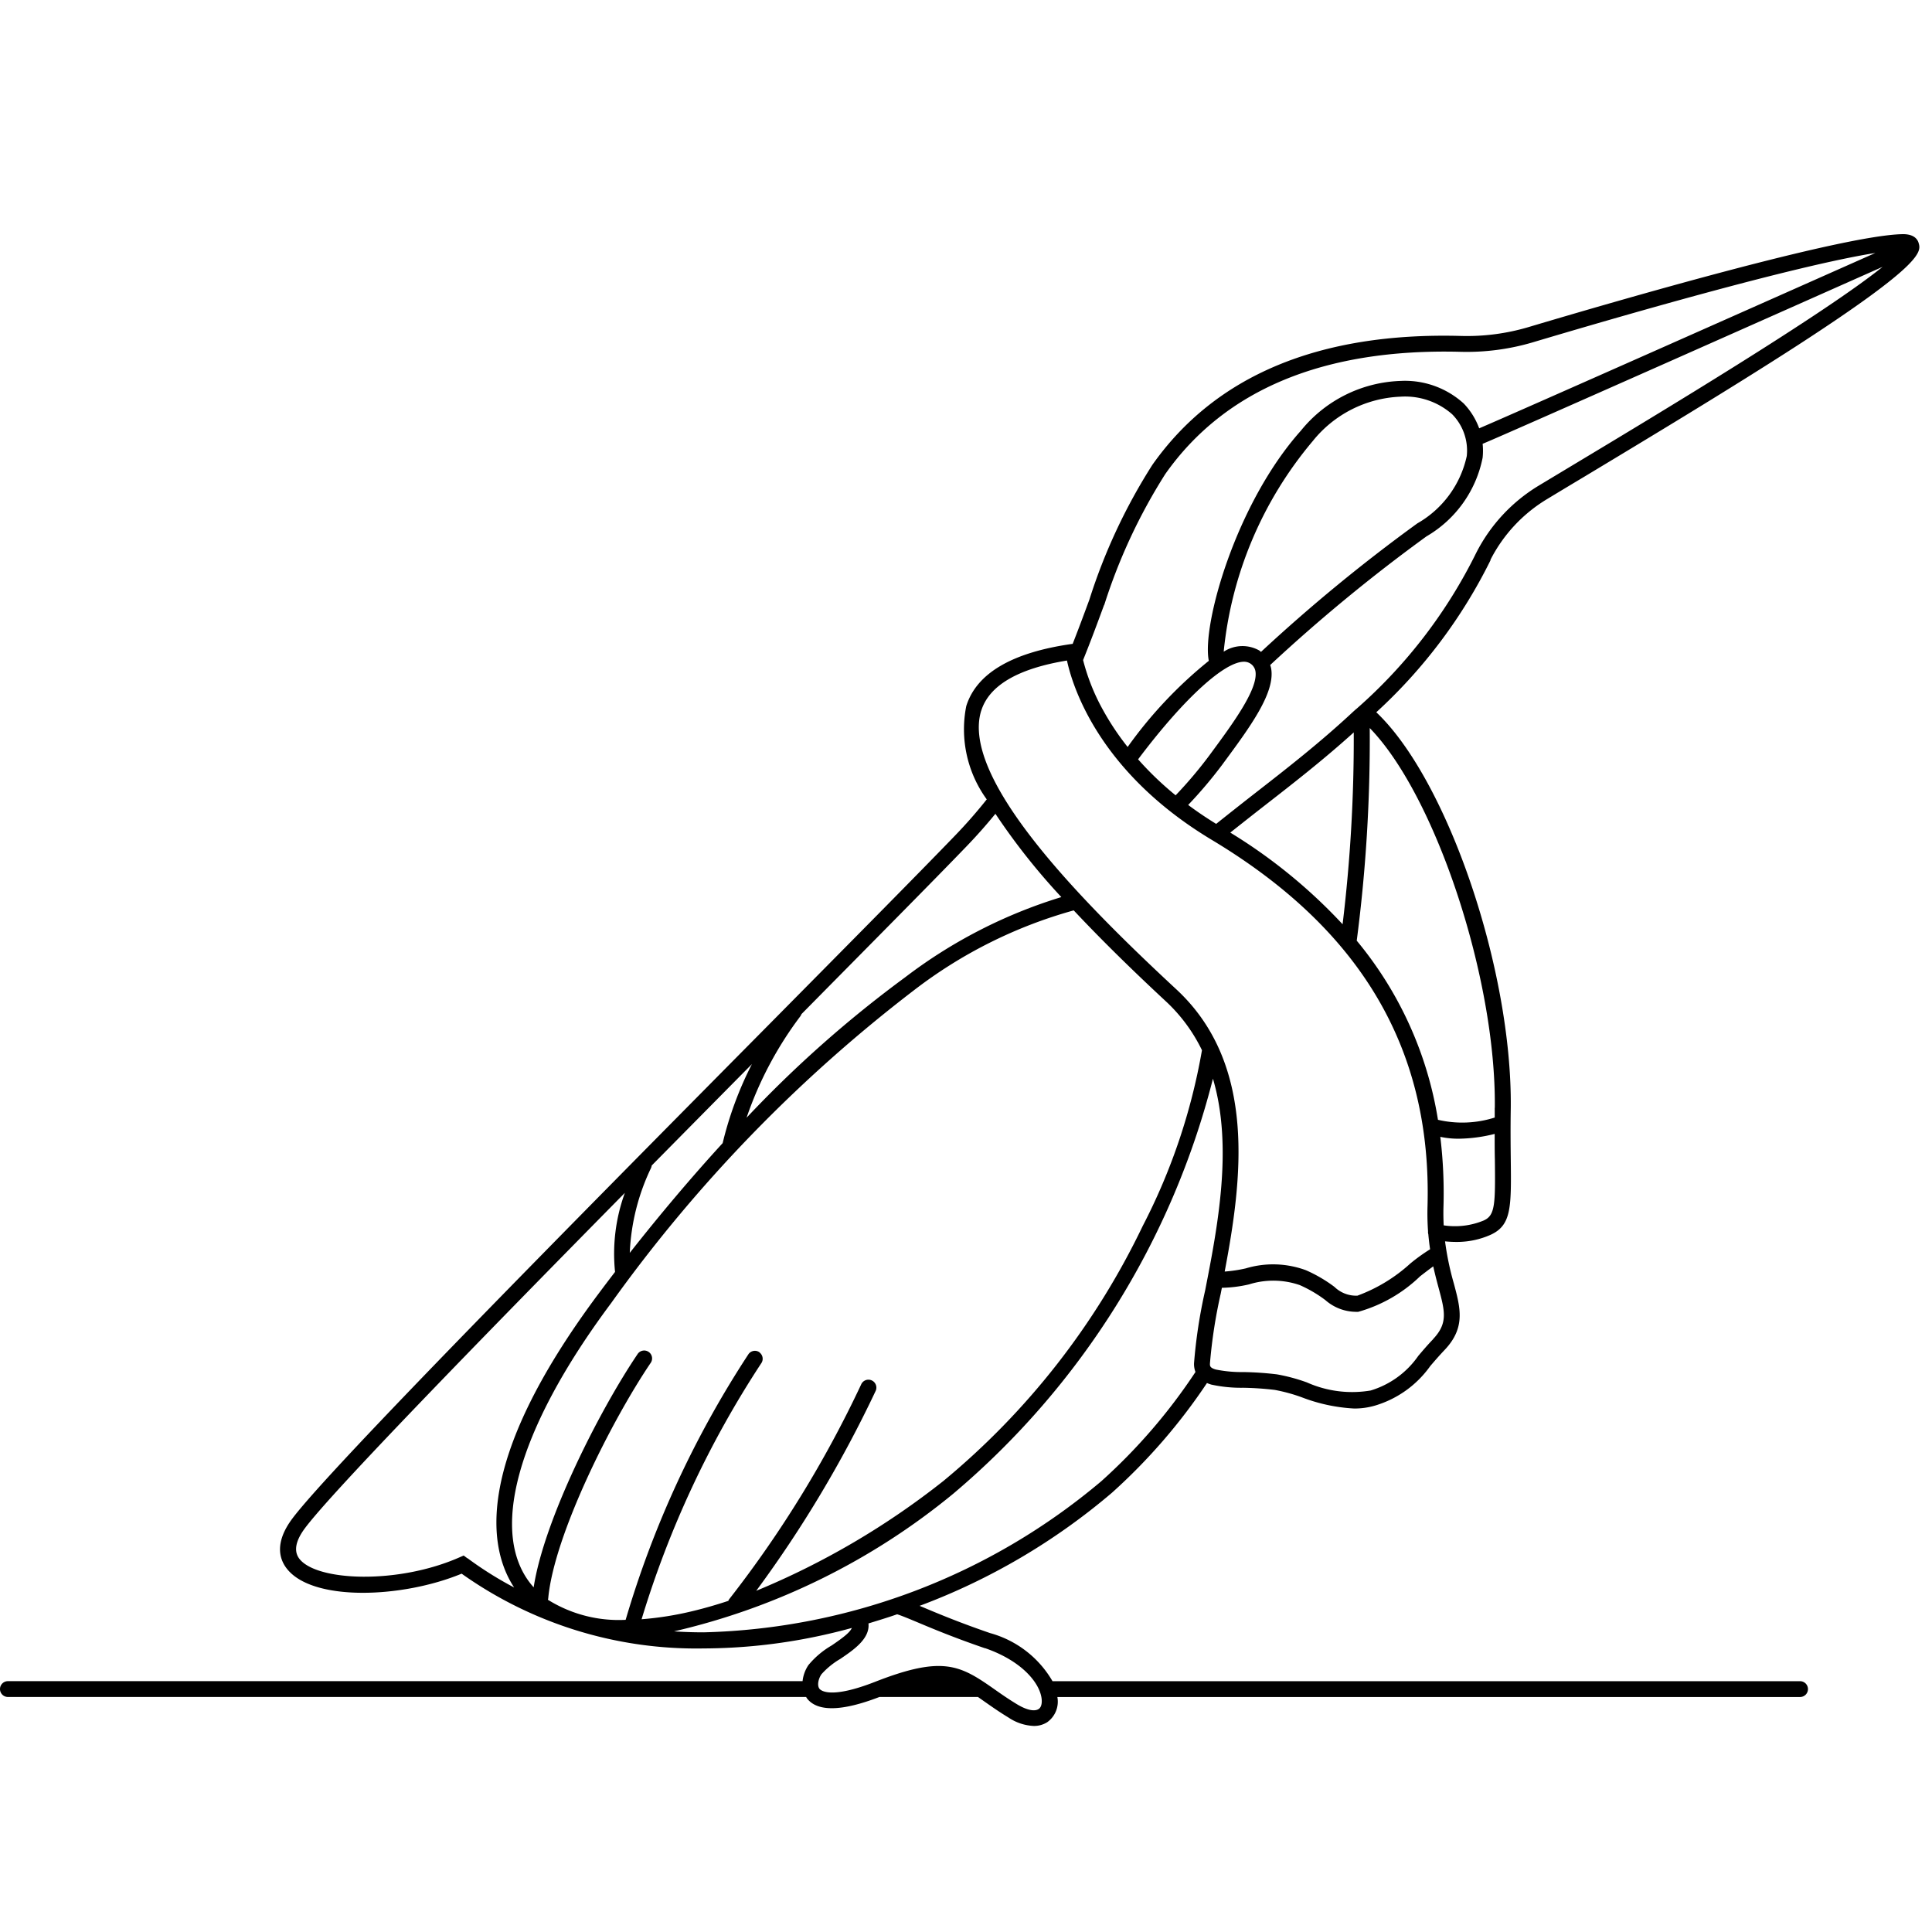 <svg xmlns="http://www.w3.org/2000/svg" width="66" height="66" viewBox="0 0 66 66">
  <g id="Groupe_253" data-name="Groupe 253" transform="translate(-4995 -12566)">
    <rect id="Rectangle_171" data-name="Rectangle 171" width="66" height="66" transform="translate(4995 12566)" fill="none"/>
    <path id="Tracé_485" data-name="Tracé 485" d="M50.914,11.128A5.155,5.155,0,0,1,52.84,9.056c.374-.226.8-.483,1.267-.762,2.1-1.265,4.987-3,7.322-4.511C65.743.986,65.627.591,65.543.3c-.043-.145-.181-.315-.582-.3-2.1.062-9.617,2.242-12.751,3.176a7.4,7.4,0,0,1-2.316.3c-4.837-.128-8.379,1.355-10.528,4.405a19.528,19.528,0,0,0-2.15,4.6c-.181.492-.37,1-.572,1.515h-.009c-2.053.288-3.274,1-3.626,2.125a4.07,4.07,0,0,0,.7,3.187c-.328.413-.686.825-1.081,1.234-1.3,1.349-3.665,3.735-6.4,6.5C19.575,33.762,11.3,42.128,9.99,43.872c-.624.832-.445,1.4-.184,1.725.889,1.12,3.938,1,5.964.162a13.841,13.841,0,0,0,8.264,2.554,19.1,19.1,0,0,0,3.822-.4c.413-.085.829-.186,1.245-.3-.068.155-.3.333-.693.6a2.948,2.948,0,0,0-.791.669,1.212,1.212,0,0,0-.2.549H.27a.27.27,0,0,0,0,.54H27.538a.65.65,0,0,0,.035.056c.362.456,1.194.436,2.47-.056h3.365l.208.146c.239.168.51.359.839.559a1.675,1.675,0,0,0,.858.285.836.836,0,0,0,.46-.127.861.861,0,0,0,.348-.862H61.493a.27.27,0,0,0,0-.54H35.955a3.549,3.549,0,0,0-2.131-1.643c-1.053-.362-1.764-.66-2.282-.878l-.127-.053a21.988,21.988,0,0,0,6.569-3.862,19.781,19.781,0,0,0,3.248-3.75,1.2,1.2,0,0,0,.149.054,4.741,4.741,0,0,0,1.086.108,10.511,10.511,0,0,1,1.079.073,5.761,5.761,0,0,1,.928.254,5.833,5.833,0,0,0,1.785.382,2.5,2.5,0,0,0,.715-.1,3.559,3.559,0,0,0,1.886-1.351c.15-.175.305-.355.493-.553.718-.76.538-1.426.312-2.269a9.794,9.794,0,0,1-.3-1.437c.112.01.237.019.375.019a2.823,2.823,0,0,0,1.18-.243c.716-.326.709-.94.69-2.58-.005-.47-.012-1.054,0-1.752.052-4.733-2.165-11.223-4.594-13.519a17.6,17.6,0,0,0,3.906-5.2M37.723,12.666a19.13,19.13,0,0,1,2.085-4.472C41.847,5.3,45.236,3.9,49.88,4.018a7.954,7.954,0,0,0,2.484-.324c2.753-.821,8.9-2.609,11.7-3.052C61.458,1.8,51.727,6.126,50.531,6.632a2.44,2.44,0,0,0-.526-.846,2.984,2.984,0,0,0-2.165-.773,4.576,4.576,0,0,0-3.4,1.7c-2.232,2.5-3.391,6.659-3.145,7.862a14.813,14.813,0,0,0-2.773,2.943,9.053,9.053,0,0,1-.84-1.26,7.148,7.148,0,0,1-.682-1.709c.26-.643.493-1.273.718-1.884m4.085,1.6a13.179,13.179,0,0,1,3.04-7.194,4.052,4.052,0,0,1,3-1.52,2.432,2.432,0,0,1,1.764.6,1.767,1.767,0,0,1,.5,1.428,3.5,3.5,0,0,1-1.688,2.3,57.09,57.09,0,0,0-5.342,4.391c-.021-.016-.038-.035-.061-.05a1.17,1.17,0,0,0-1.213.043m-.446,3.483-.043.059a14.51,14.51,0,0,1-1.153,1.364,10.975,10.975,0,0,1-1.282-1.229l.065-.086c1.525-2.013,2.889-3.248,3.551-3.248a.391.391,0,0,1,.393.325c.1.6-.765,1.777-1.53,2.814m-7.837-1.467c.271-.863,1.256-1.439,2.928-1.713.194.9,1.1,3.817,4.945,6.125,5.112,3.067,7.523,7.164,7.372,12.523-.009.307,0,.59.018.853v0a.269.269,0,0,0,.01.1c.016.18.036.35.06.511a6.247,6.247,0,0,0-.674.485,5.5,5.5,0,0,1-1.809,1.1,1.064,1.064,0,0,1-.784-.3,4.879,4.879,0,0,0-.976-.57,3.241,3.241,0,0,0-2.054-.062,4.8,4.8,0,0,1-.72.108c.591-3.117,1.12-7.071-1.653-9.642-3.209-2.977-7.391-7.2-6.663-9.523m8.508,4.169c.379-.3.768-.608,1.164-.916,1-.778,2.028-1.579,3.053-2.506a52.54,52.54,0,0,1-.381,6.554,18.121,18.121,0,0,0-3.836-3.131M27.344,26.711a.269.269,0,0,0,.036-.068c2.4-2.431,4.453-4.5,5.634-5.726.358-.371.686-.744.991-1.117a22.285,22.285,0,0,0,2.252,2.846,16.957,16.957,0,0,0-5.332,2.737,39.813,39.813,0,0,0-5.421,4.8,12.4,12.4,0,0,1,1.841-3.471m-5.1,5.174a.269.269,0,0,0,.018-.07c1.164-1.179,2.321-2.35,3.424-3.465a12.119,12.119,0,0,0-1,2.7Q23.1,32.785,21.514,34.8a7.411,7.411,0,0,1,.734-2.916M15.966,45.233l-.126-.094L15.7,45.2c-2.1.928-4.863.819-5.467.058-.207-.26-.142-.618.193-1.064.948-1.263,5.875-6.325,10.92-11.444a6.082,6.082,0,0,0-.335,2.7c-.188.245-.375.491-.561.741-4.346,5.821-3.735,8.753-2.886,10.04a12.33,12.33,0,0,1-1.593-1M25.951,38.2a.27.27,0,0,0-.378.054,34.069,34.069,0,0,0-4.2,9.082,4.573,4.573,0,0,1-2.656-.686.269.269,0,0,0,.012-.056c.2-2.154,2.154-6.045,3.493-8.026a.27.27,0,1,0-.448-.3c-1.308,1.936-3.195,5.671-3.543,7.958-1.577-1.754-.6-5.361,2.645-9.708a50.36,50.36,0,0,1,10.36-10.7A15.916,15.916,0,0,1,36.68,23.1q1.327,1.415,3.14,3.1a5.618,5.618,0,0,1,1.241,1.677,20.756,20.756,0,0,1-2.027,6.01,25.7,25.7,0,0,1-6.8,8.7,26.725,26.725,0,0,1-6.4,3.757,40.89,40.89,0,0,0,4.083-6.835.27.27,0,1,0-.5-.211,38.465,38.465,0,0,1-4.488,7.309.268.268,0,0,0-.048.081c-.409.135-.813.252-1.209.347a11,11,0,0,1-1.754.281A33.709,33.709,0,0,1,26,38.58a.27.27,0,0,0-.054-.378m7.7,10.1c1.245.428,1.87,1.175,1.937,1.726.01.08.019.274-.1.354s-.364.066-.746-.165c-.313-.19-.576-.375-.808-.539-1.142-.8-1.743-1.122-4.033-.225-1.518.594-1.848.3-1.9.241-.092-.116-.037-.351.067-.5a2.655,2.655,0,0,1,.646-.525c.44-.3,1.015-.684.959-1.21.327-.1.655-.2.98-.313.164.052.386.145.685.27.525.221,1.245.523,2.316.891m7.519-12.216a17.46,17.46,0,0,0-.378,2.478.759.759,0,0,0,.049.3,19.286,19.286,0,0,1-3.213,3.728,21.892,21.892,0,0,1-13.586,5.166q-.508,0-1.015-.033a23.267,23.267,0,0,0,9.545-4.707,27.356,27.356,0,0,0,8.866-14.173c.691,2.328.158,5.065-.267,7.237m7.792,1.658c-.2.207-.362.4-.509.572a3.047,3.047,0,0,1-1.63,1.185,3.791,3.791,0,0,1-2.177-.277,6.113,6.113,0,0,0-1.024-.275,10.894,10.894,0,0,0-1.135-.078,4.486,4.486,0,0,1-.953-.087c-.206-.059-.2-.129-.2-.2a17.178,17.178,0,0,1,.369-2.392l.039-.2a4.391,4.391,0,0,0,.93-.117A2.771,2.771,0,0,1,44.4,35.9a4.362,4.362,0,0,1,.877.514,1.6,1.6,0,0,0,1.037.4l.085,0A4.968,4.968,0,0,0,48.513,35.6c.149-.115.321-.248.449-.339.059.27.123.511.18.723.218.81.328,1.217-.183,1.758m1.734-4.051a2.564,2.564,0,0,1-1.374.169c-.01-.2-.014-.4-.008-.624a15.987,15.987,0,0,0-.108-2.4,2.951,2.951,0,0,0,.627.064,5.234,5.234,0,0,0,1.23-.164c0,.324,0,.615.007.871.018,1.539.008,1.909-.374,2.083m.369-3.846c0,.114,0,.225,0,.333a3.656,3.656,0,0,1-1.939.077,12.708,12.708,0,0,0-2.775-6.119,53,53,0,0,0,.444-7.264c2.241,2.3,4.322,8.544,4.273,12.973M46.329,16.221l-.093.083v0c-1.125,1.051-2.267,1.941-3.371,2.8-.45.351-.891.7-1.319,1.041q-.516-.317-.956-.647a15.2,15.2,0,0,0,1.163-1.374l.043-.059c.91-1.233,1.77-2.4,1.629-3.226a.936.936,0,0,0-.033-.121,56.951,56.951,0,0,1,5.339-4.395,4.01,4.01,0,0,0,1.918-2.688,2.329,2.329,0,0,0,0-.474c.74-.3,11-4.86,13.663-6.045C62.3,2.738,56.549,6.195,53.828,7.83l-1.268.763a5.7,5.7,0,0,0-2.128,2.289,17.211,17.211,0,0,1-4.1,5.339" transform="translate(4995 12574)"/>
  </g>
</svg>

